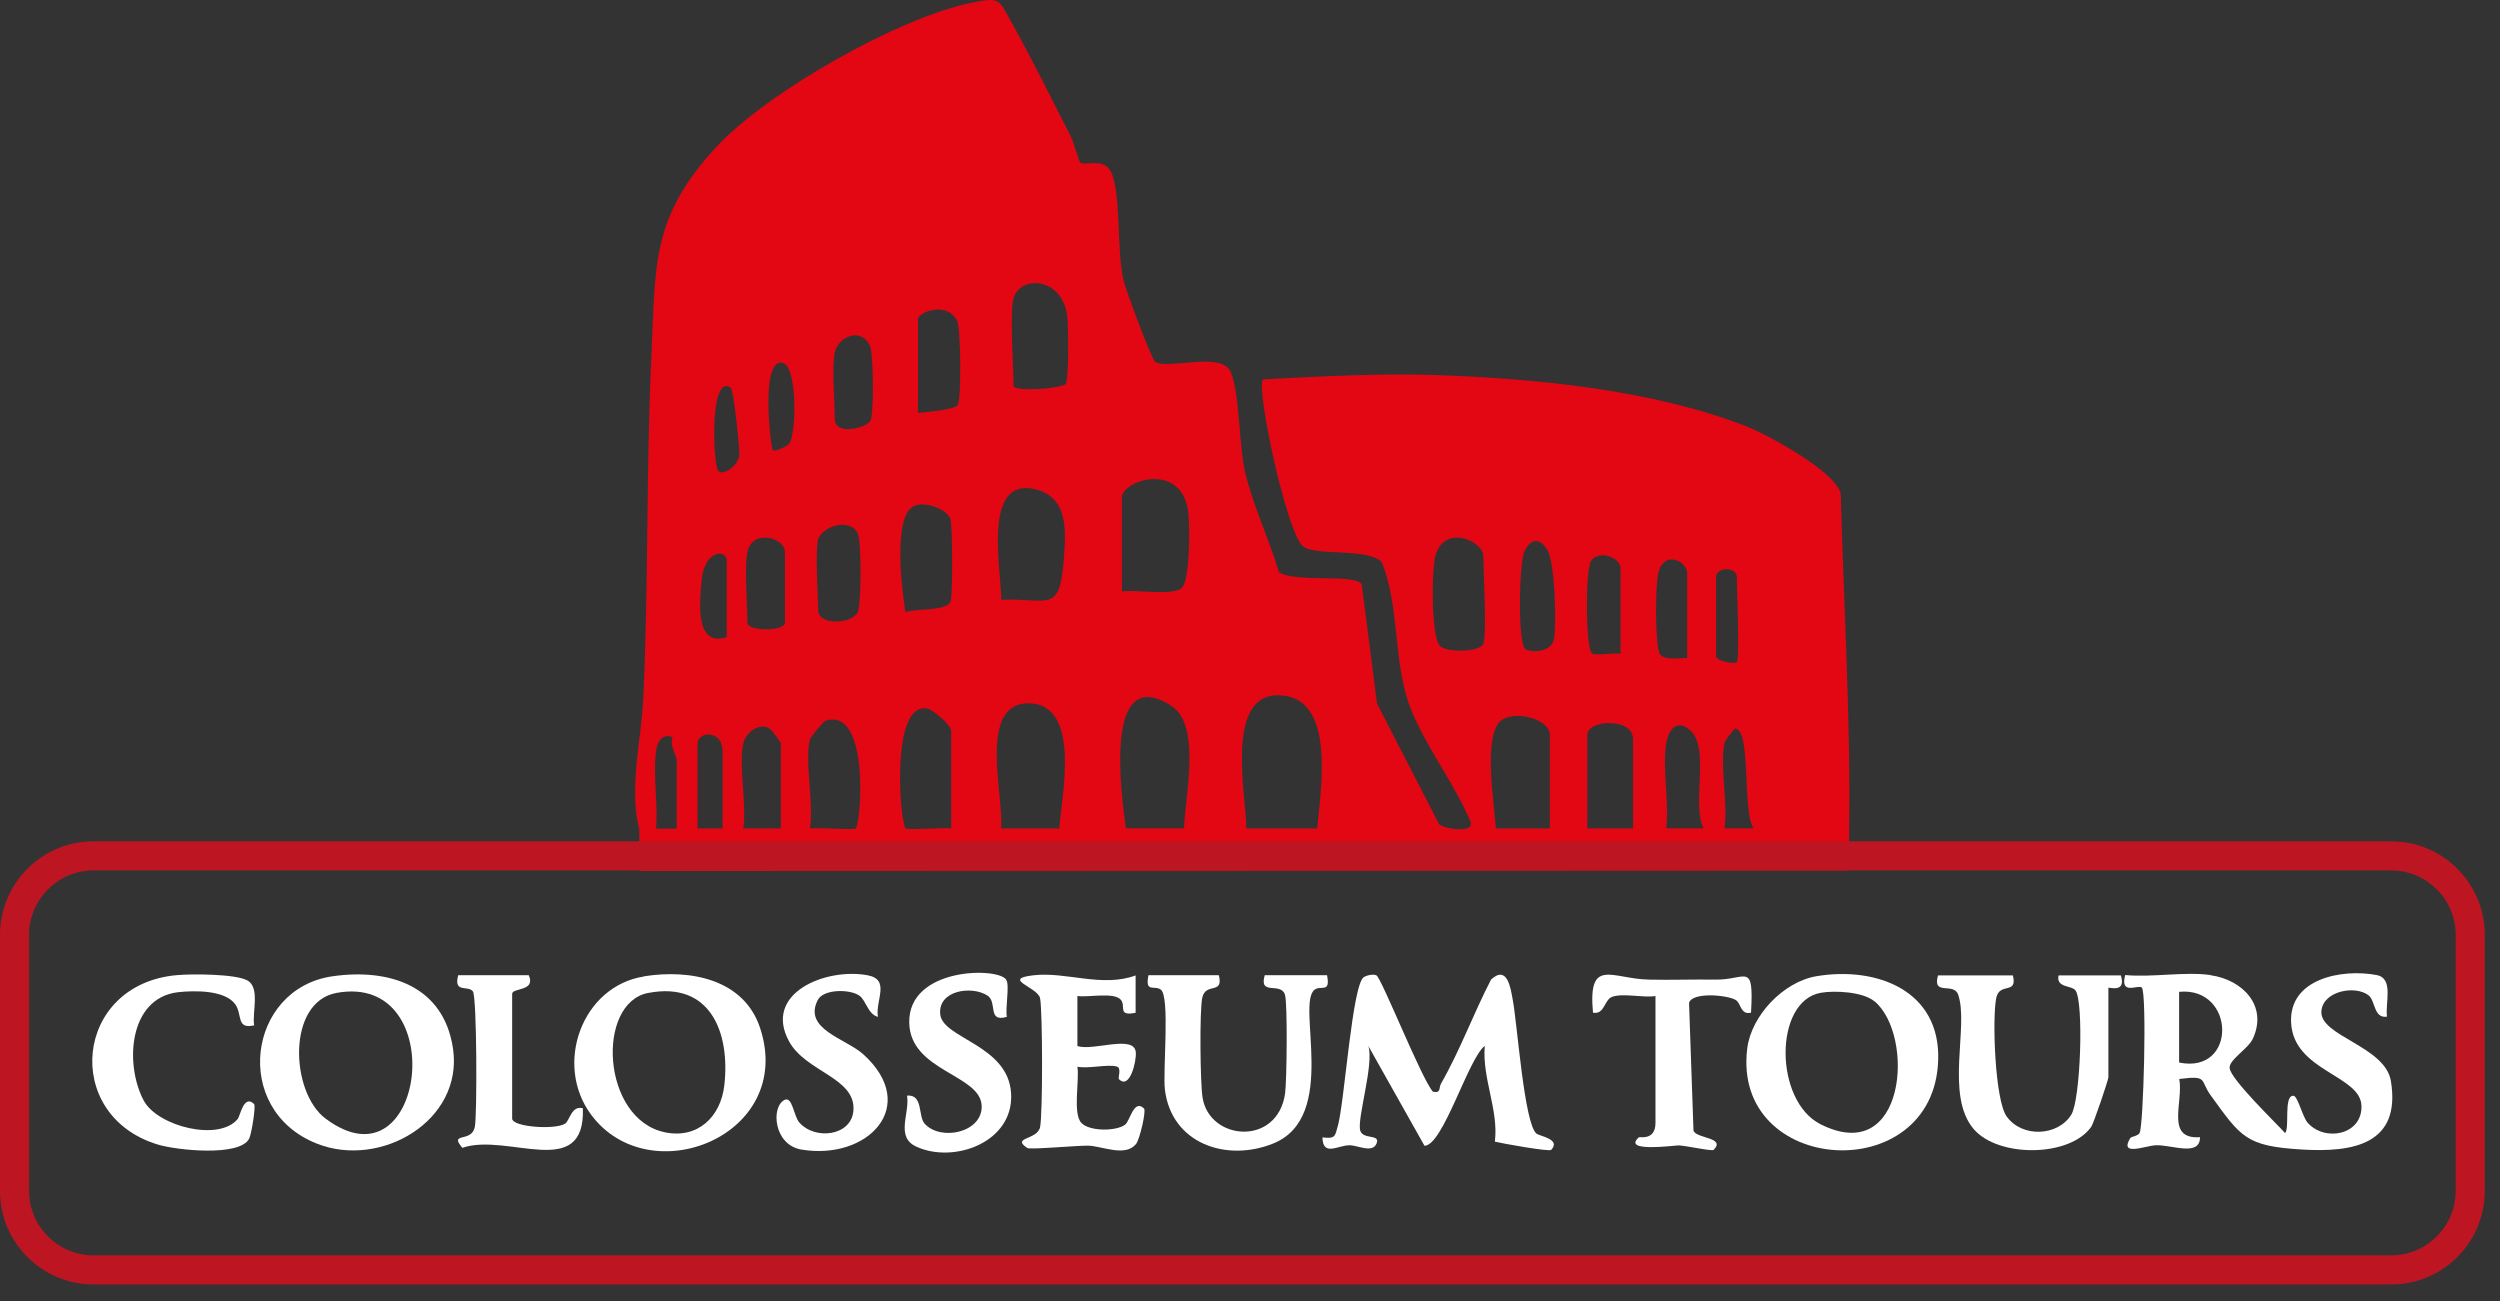 <svg width="146" height="76" viewBox="0 0 146 76" fill="none" xmlns="http://www.w3.org/2000/svg">
<rect x="0" y="0" width="146" height="76" fill="#333333" stroke="none"/>
<path d="M37.34 48.384V50.864L107.99 50.834V48.384C108.08 41.864 107.67 35.334 107.5 28.844C107.25 27.554 103.2 25.374 101.98 24.894C96.5 22.764 89.72 22.104 83.85 21.904C80.48 21.794 77.12 21.984 73.76 22.154C73.33 22.594 75.09 30.914 76.06 31.874C76.71 32.514 79.85 31.964 80.69 32.824C81.72 35.334 81.36 38.324 82.24 40.984C82.99 43.224 84.97 45.774 85.89 48.014C86.09 48.674 84.38 48.414 84.05 48.144L80.42 41.094L79.52 34.104C78.99 33.494 75.65 34.044 74.69 33.414C74.12 31.474 73.12 29.414 72.69 27.454C72.36 25.964 72.38 22.834 71.87 21.714C71.33 20.504 68.24 21.604 67.47 21.134C67.25 20.994 65.73 16.894 65.6 16.324C65.21 14.594 65.48 11.174 64.87 10.014C64.44 9.194 63.42 9.704 63.09 9.494C63.02 9.454 62.7 8.294 62.54 7.974C61.42 5.784 60.24 3.394 59.05 1.264C58.31 -0.066 58.41 -0.176 56.73 0.164C52.47 1.024 44.8 5.384 41.84 8.574C38.01 12.714 38.29 15.454 38.04 20.804C37.73 27.434 37.88 34.104 37.57 40.734C37.46 43.224 36.72 45.944 37.32 48.374L37.34 48.384ZM102.41 48.374H100.71C100.92 46.924 100.43 44.734 100.71 43.404C100.76 43.184 101.14 42.754 101.32 42.554C102.3 42.534 101.73 47.454 102.41 48.374ZM100.22 33.694C100.22 33.094 101.43 33.094 101.43 33.694C101.43 34.404 101.61 38.494 101.43 38.674C101.29 38.804 100.22 38.614 100.22 38.314V33.704V33.694ZM99.49 48.374H97.31C97.49 46.854 97.07 44.844 97.31 43.404C97.45 42.584 97.94 41.984 98.69 42.634C99.9 43.674 98.76 46.964 99.49 48.374ZM96.89 33.274C97.34 32.134 98.53 32.854 98.53 33.454V38.434C98.1 38.404 97.21 38.594 96.94 38.204C96.66 37.814 96.63 33.944 96.9 33.274H96.89ZM95.37 43.164V48.384H92.7V42.924C92.7 42.014 95.37 41.894 95.37 43.164ZM92.92 32.764C93.34 32.094 94.64 32.524 94.64 33.204V38.184C94.26 38.104 93.15 38.314 92.97 38.154C92.6 37.834 92.57 33.324 92.92 32.764ZM89.03 32.214C89.39 31.414 89.93 31.394 90.37 32.124C90.81 32.854 90.91 36.444 90.75 37.334C90.62 38.054 89.5 38.164 89.08 37.904C88.63 37.624 88.71 32.924 89.02 32.214H89.03ZM87.7 42.054C88.51 41.484 90.51 41.984 90.51 42.924V48.384H87.36C87.28 47.024 86.56 42.864 87.7 42.054ZM84.08 37.704C83.57 37.104 83.59 33.174 83.85 32.374C84.44 30.594 86.63 31.624 86.63 32.484C86.63 33.534 86.84 36.894 86.63 37.584C86.47 38.104 84.43 38.124 84.08 37.704ZM74.61 40.604C78.07 40.584 77.13 46.134 76.92 48.384H72.79C72.77 46.484 71.53 40.624 74.61 40.604ZM65.51 29.084C65.51 28.024 69.12 26.874 69.41 30.044C69.48 30.864 69.5 33.754 69.04 34.304C68.58 34.844 66.31 34.404 65.52 34.544V29.084H65.51ZM68.41 41.224C70.18 42.364 69.2 46.534 69.15 48.374H65.75C65.49 46.444 64.4 38.654 68.41 41.224ZM59.19 17.424C59.56 16.074 62 16.154 62.32 18.414C62.4 18.984 62.43 22.134 62.24 22.414C62.05 22.694 59.19 22.904 59.19 22.524C59.19 21.394 58.96 18.244 59.19 17.424ZM60.42 28.564C62.43 29.024 62.25 31.044 62.12 32.724C61.87 35.854 61.25 34.924 58.47 35.024C58.5 33.404 57.32 27.854 60.43 28.564H60.42ZM60.04 41.074C63.15 41.064 62.02 46.394 61.86 48.384H58.46C58.65 46.554 57.08 41.084 60.04 41.074ZM53.61 18.644C53.61 18.214 55.37 17.564 55.91 18.774C56.11 19.224 56.15 23.344 55.93 23.644C55.71 23.944 54.08 24.064 53.61 24.114V18.654V18.644ZM53.37 29.554C53.96 29.264 55.31 29.694 55.51 30.334C55.63 30.744 55.64 34.744 55.52 35.114C55.32 35.714 53.54 35.504 52.88 35.754C52.67 34.504 52.13 30.154 53.37 29.554ZM54.15 41.374C54.48 41.434 55.55 42.354 55.55 42.674V48.384C55.09 48.304 53.03 48.504 52.89 48.374C52.55 48.034 51.99 40.964 54.15 41.384V41.374ZM48.75 20.584C48.95 19.644 50.33 19.074 50.81 20.224C51.01 20.704 51.05 24.254 50.82 24.594C50.55 25.004 48.75 25.454 48.75 24.464C48.75 23.474 48.57 21.424 48.75 20.584ZM47.78 31.504C47.98 30.774 49.62 30.194 50.09 31.144C50.31 31.584 50.31 35.304 50.09 35.754C49.74 36.464 47.78 36.534 47.78 35.634C47.78 34.734 47.59 32.194 47.78 31.504ZM47.3 43.164C47.32 43.094 48.05 42.154 48.19 42.104C50.79 41.204 50.31 48.024 49.97 48.384C49.87 48.484 47.74 48.314 47.3 48.384C47.54 46.944 46.98 44.454 47.3 43.164ZM45.71 21.194C46.59 21.384 46.51 25.424 46.08 25.924C45.96 26.064 45.22 26.414 45.11 26.284C44.95 25.534 44.45 20.914 45.71 21.184V21.194ZM43.65 32.234C43.94 30.864 45.84 31.404 45.84 32.234V36.364C45.84 36.884 43.65 36.884 43.65 36.364C43.65 35.274 43.46 33.144 43.65 32.234ZM43.41 43.404C43.55 42.774 44.42 42.094 45.04 42.624C45.09 42.674 45.6 43.354 45.6 43.404V48.384H43.41C43.62 46.954 43.12 44.724 43.41 43.404ZM42.68 22.644C42.84 22.764 43.22 26.284 43.17 26.634C43.08 27.194 42.25 27.804 41.95 27.504C41.64 27.184 41.42 21.754 42.67 22.644H42.68ZM40.97 33.924C41.14 32.054 42.44 32.104 42.44 32.724V37.214C40.58 37.804 40.86 35.194 40.97 33.924ZM40.74 43.404C40.74 42.724 42.2 42.584 42.2 43.894V48.384H40.74V43.404ZM38.31 43.894C38.39 43.314 38.64 42.834 39.28 43.044C39.08 43.494 39.52 44.164 39.52 44.384V48.394H38.31C38.44 46.984 38.13 45.274 38.31 43.904V43.894Z" fill="#E30613"/>
<path d="M139.65 75.013H5.46C2.45 75.013 0 72.563 0 69.553V54.593C0 51.583 2.45 49.133 5.46 49.133H139.65C142.66 49.133 145.11 51.583 145.11 54.593V69.553C145.11 72.563 142.66 75.013 139.65 75.013ZM5.46 50.833C3.39 50.833 1.7 52.523 1.7 54.593V69.553C1.7 71.623 3.39 73.313 5.46 73.313H139.65C141.72 73.313 143.41 71.623 143.41 69.553V54.593C143.41 52.523 141.72 50.833 139.65 50.833H5.46Z" fill="#BE1522"/>
<path d="M129.09 56.952C130.96 57.212 132.45 58.732 131.57 60.652C131.29 61.262 130.17 61.882 130.21 62.372C130.27 63.032 132.88 65.542 133.45 66.172C133.73 65.872 133.35 63.982 133.93 63.992C134.19 63.992 134.46 65.222 134.77 65.572C135.78 66.702 137.96 66.282 137.91 64.582C137.86 62.782 133.94 62.562 133.8 59.722C133.67 57.142 136.78 56.562 138.79 56.942C139.81 57.132 139.29 58.542 139.4 59.372C138.62 59.492 138.73 58.452 138.33 58.132C137.56 57.522 135.67 57.862 135.57 59.042C135.44 60.512 139.3 61.082 139.63 63.142C140.23 66.842 137.4 67.312 134.43 67.132C131.16 66.932 130.89 66.432 129.1 63.962C128.46 63.082 128.98 62.792 127.27 63.012C127.52 64.382 126.44 66.552 128.48 66.412C128.48 67.562 126.87 66.862 125.92 66.882C125.34 66.892 123.73 67.572 124.41 66.462C124.46 66.382 124.85 66.342 124.95 66.172C125.18 65.812 125.39 57.962 125.08 57.672C124.87 57.482 123.79 58.152 124.11 56.942C125.67 57.092 127.58 56.732 129.09 56.942V56.952ZM127.26 62.052C130.67 62.752 130.56 57.602 127.26 57.922V62.052Z" fill="white"/>
<path d="M80.39 56.963C80.7 57.173 83.01 62.983 83.68 63.753C84.18 63.863 84.01 63.533 84.16 63.273C85.25 61.383 86.07 59.143 87.08 57.203C88.03 56.333 88.22 57.713 88.34 58.363C88.61 59.763 89.01 65.613 89.73 66.203C89.91 66.353 91.18 66.523 90.59 67.153C90.48 67.273 87.71 66.773 87.3 66.673C87.53 64.813 86.55 62.993 86.71 61.083C85.76 61.783 84.27 66.913 83.19 66.913L79.91 61.083C80.26 62.123 79.23 65.363 79.44 66.033C79.61 66.573 80.63 66.203 80.39 66.783C80.15 67.363 79.3 66.883 78.81 66.883C78.13 66.883 77.26 67.563 77.23 66.423C77.98 66.513 77.96 66.373 78.13 65.753C78.52 64.373 78.97 57.483 79.65 57.063C79.84 56.943 80.24 56.873 80.38 56.963H80.39Z" fill="white"/>
<path d="M19.41 57.016C22.73 56.536 25.93 57.566 26.46 61.266C27.05 65.456 22.23 68.266 18.5 66.786C13.5 64.806 14.45 57.736 19.41 57.016ZM19.65 57.986C16.74 58.526 16.96 63.776 19 65.316C24.85 69.716 26.39 56.746 19.65 57.986Z" fill="white"/>
<path d="M106.08 57.011C109.59 56.421 113.33 57.841 113.19 61.921C112.94 69.411 101.11 68.651 102.04 61.221C102.28 59.301 104.16 57.331 106.08 57.011ZM109.47 58.481C108.81 57.921 107.15 57.831 106.32 57.981C103.59 58.481 103.61 64.281 106.31 65.651C111.31 68.181 111.84 60.481 109.48 58.481H109.47Z" fill="white"/>
<path d="M37.61 57.017C40.3 56.587 43.47 57.176 44.4 60.066C46.43 66.317 37.94 69.707 34.52 65.097C32.34 62.157 33.98 57.596 37.61 57.026V57.017ZM37.86 57.986C34.8 58.566 35.12 65.356 38.83 66.126C40.74 66.526 42.09 65.227 42.3 63.386C42.65 60.306 41.49 57.297 37.87 57.986H37.86Z" fill="white"/>
<path d="M117.55 56.953C117.84 58.123 116.77 57.333 116.58 58.283C116.34 59.463 116.5 64.243 117.19 65.203C118.1 66.463 120.18 66.353 120.96 65.103C121.51 64.233 121.7 58.523 121.21 57.843C120.99 57.533 120.06 57.703 120.22 56.963H123.86C124.19 58.033 123.13 57.623 123.13 57.693V62.913C123.13 63.063 122.27 65.603 122.13 65.803C120.87 67.593 116.69 67.613 115.26 65.933C113.58 63.963 114.99 59.943 114.36 58.093C114.1 57.333 112.83 58.193 113.18 56.963H117.55V56.953Z" fill="white"/>
<path d="M71.18 56.953C71.47 58.123 70.4 57.333 70.21 58.283C70.05 59.053 70.09 63.253 70.23 64.103C70.63 66.623 74.61 66.963 75.05 63.853C75.15 63.133 75.2 58.553 75.04 58.083C74.78 57.323 73.51 58.183 73.86 56.953H77.5C77.71 58.023 77.15 57.523 76.78 57.793C75.66 58.613 78.21 65.233 74.35 66.783C71.62 67.883 68.41 66.783 68.03 63.633C67.9 62.563 68.34 58.203 67.79 57.793C67.41 57.513 66.86 58.013 67.07 56.953H71.2H71.18Z" fill="white"/>
<path d="M66.32 56.956V59.146C65.26 59.356 65.75 58.796 65.48 58.416C65.11 57.906 63.58 58.266 62.92 58.166V61.086C63.81 61.406 66.23 60.396 66.33 61.446C66.38 61.966 65.98 63.656 65.35 63.026C65.27 62.946 65.52 62.366 65.22 62.286C64.69 62.136 63.56 62.426 62.92 62.296C63.05 63.096 62.63 65.046 63.16 65.586C63.64 66.076 65.16 66.076 65.7 65.686C66 65.466 66.21 64.156 66.81 64.736C66.95 64.866 66.56 66.556 66.34 66.816C65.7 67.586 64.37 66.926 63.54 66.906C62.93 66.896 60.15 67.146 60 67.046C59.03 66.406 60.58 66.586 60.74 65.826C60.9 65.066 60.89 59.036 60.74 58.296C60.61 57.646 58.45 57.176 60.36 56.956C62.27 56.736 64.36 57.686 66.32 56.966V56.956Z" fill="white"/>
<path d="M14.85 59.877C13.79 60.127 14.16 59.267 13.75 58.667C13.16 57.807 11.33 57.837 10.38 57.947C7.52 58.297 7.27 62.147 8.39 64.267C9.19 65.777 12.8 66.697 13.89 65.337C14.03 65.157 14.24 63.887 14.84 64.477C14.95 64.587 14.69 66.227 14.55 66.497C14 67.567 10.3 67.177 9.2 66.837C3.6 65.127 4.33 57.467 10.34 56.947C11.21 56.867 13.72 56.877 14.43 57.247C15.21 57.657 14.72 59.097 14.84 59.867L14.85 59.877Z" fill="white"/>
<path d="M58.77 57.233C58.97 57.553 58.7 58.883 58.8 59.383C57.64 59.723 58.27 58.543 57.67 58.143C56.75 57.543 54.76 57.833 54.91 59.243C55.06 60.653 58.9 61.023 59.05 63.873C59.2 66.723 55.69 67.973 53.51 66.963C52.27 66.393 53.15 65.013 52.97 63.983C53.93 63.903 53.6 65.173 54 65.623C54.94 66.663 57.38 66.143 57.33 64.583C57.27 62.743 53.16 62.573 53.1 59.733C53.03 56.473 58.3 56.473 58.76 57.213L58.77 57.233Z" fill="white"/>
<path d="M96.67 58.17C95.94 58.28 94.81 57.99 94.16 58.21C93.68 58.37 93.72 59.27 93.03 59.14C92.73 55.87 94.13 57.17 96.31 57.21C97.61 57.24 98.88 57.19 100.2 57.21C101.99 57.23 102.43 56.12 102.26 59.14C101.64 59.29 101.68 58.59 101.37 58.4C100.86 58.1 98.83 57.92 98.64 58.57L98.9 66.03C99.06 66.5 100.8 66.41 100.08 67.15C99.99 67.25 98.44 66.9 98.02 66.89C97.81 66.89 94.69 67.32 95.71 66.42C95.77 66.37 96.68 66.63 96.68 65.57V58.17H96.67Z" fill="white"/>
<path d="M51.27 59.384C50.7 59.244 50.57 58.424 50.2 58.154C49.65 57.754 48.08 57.744 47.75 58.414C46.9 60.114 49.39 60.644 50.42 61.574C53.75 64.594 50.68 67.784 46.8 67.134C45.18 66.864 45.01 64.634 45.82 64.234C46.28 64.014 46.35 65.174 46.68 65.554C47.6 66.604 49.74 66.344 49.84 64.844C49.98 62.934 47.05 62.604 46.08 60.814C44.55 58.004 48.22 56.504 50.66 56.954C52.02 57.204 51.11 58.434 51.27 59.374V59.384Z" fill="white"/>
<path d="M30.88 56.953C31.31 57.913 29.91 57.673 29.91 58.043V65.323C29.91 65.823 32.42 65.993 33 65.623C33.27 65.453 33.37 64.543 34.04 64.723C34.19 69.013 29.64 66.123 27 67.033C26.2 66.083 27.54 66.763 27.73 65.813C27.87 65.133 27.85 58.223 27.62 57.903C27.34 57.513 26.47 58.033 26.76 56.953H30.89H30.88Z" fill="white"/>
</svg>
